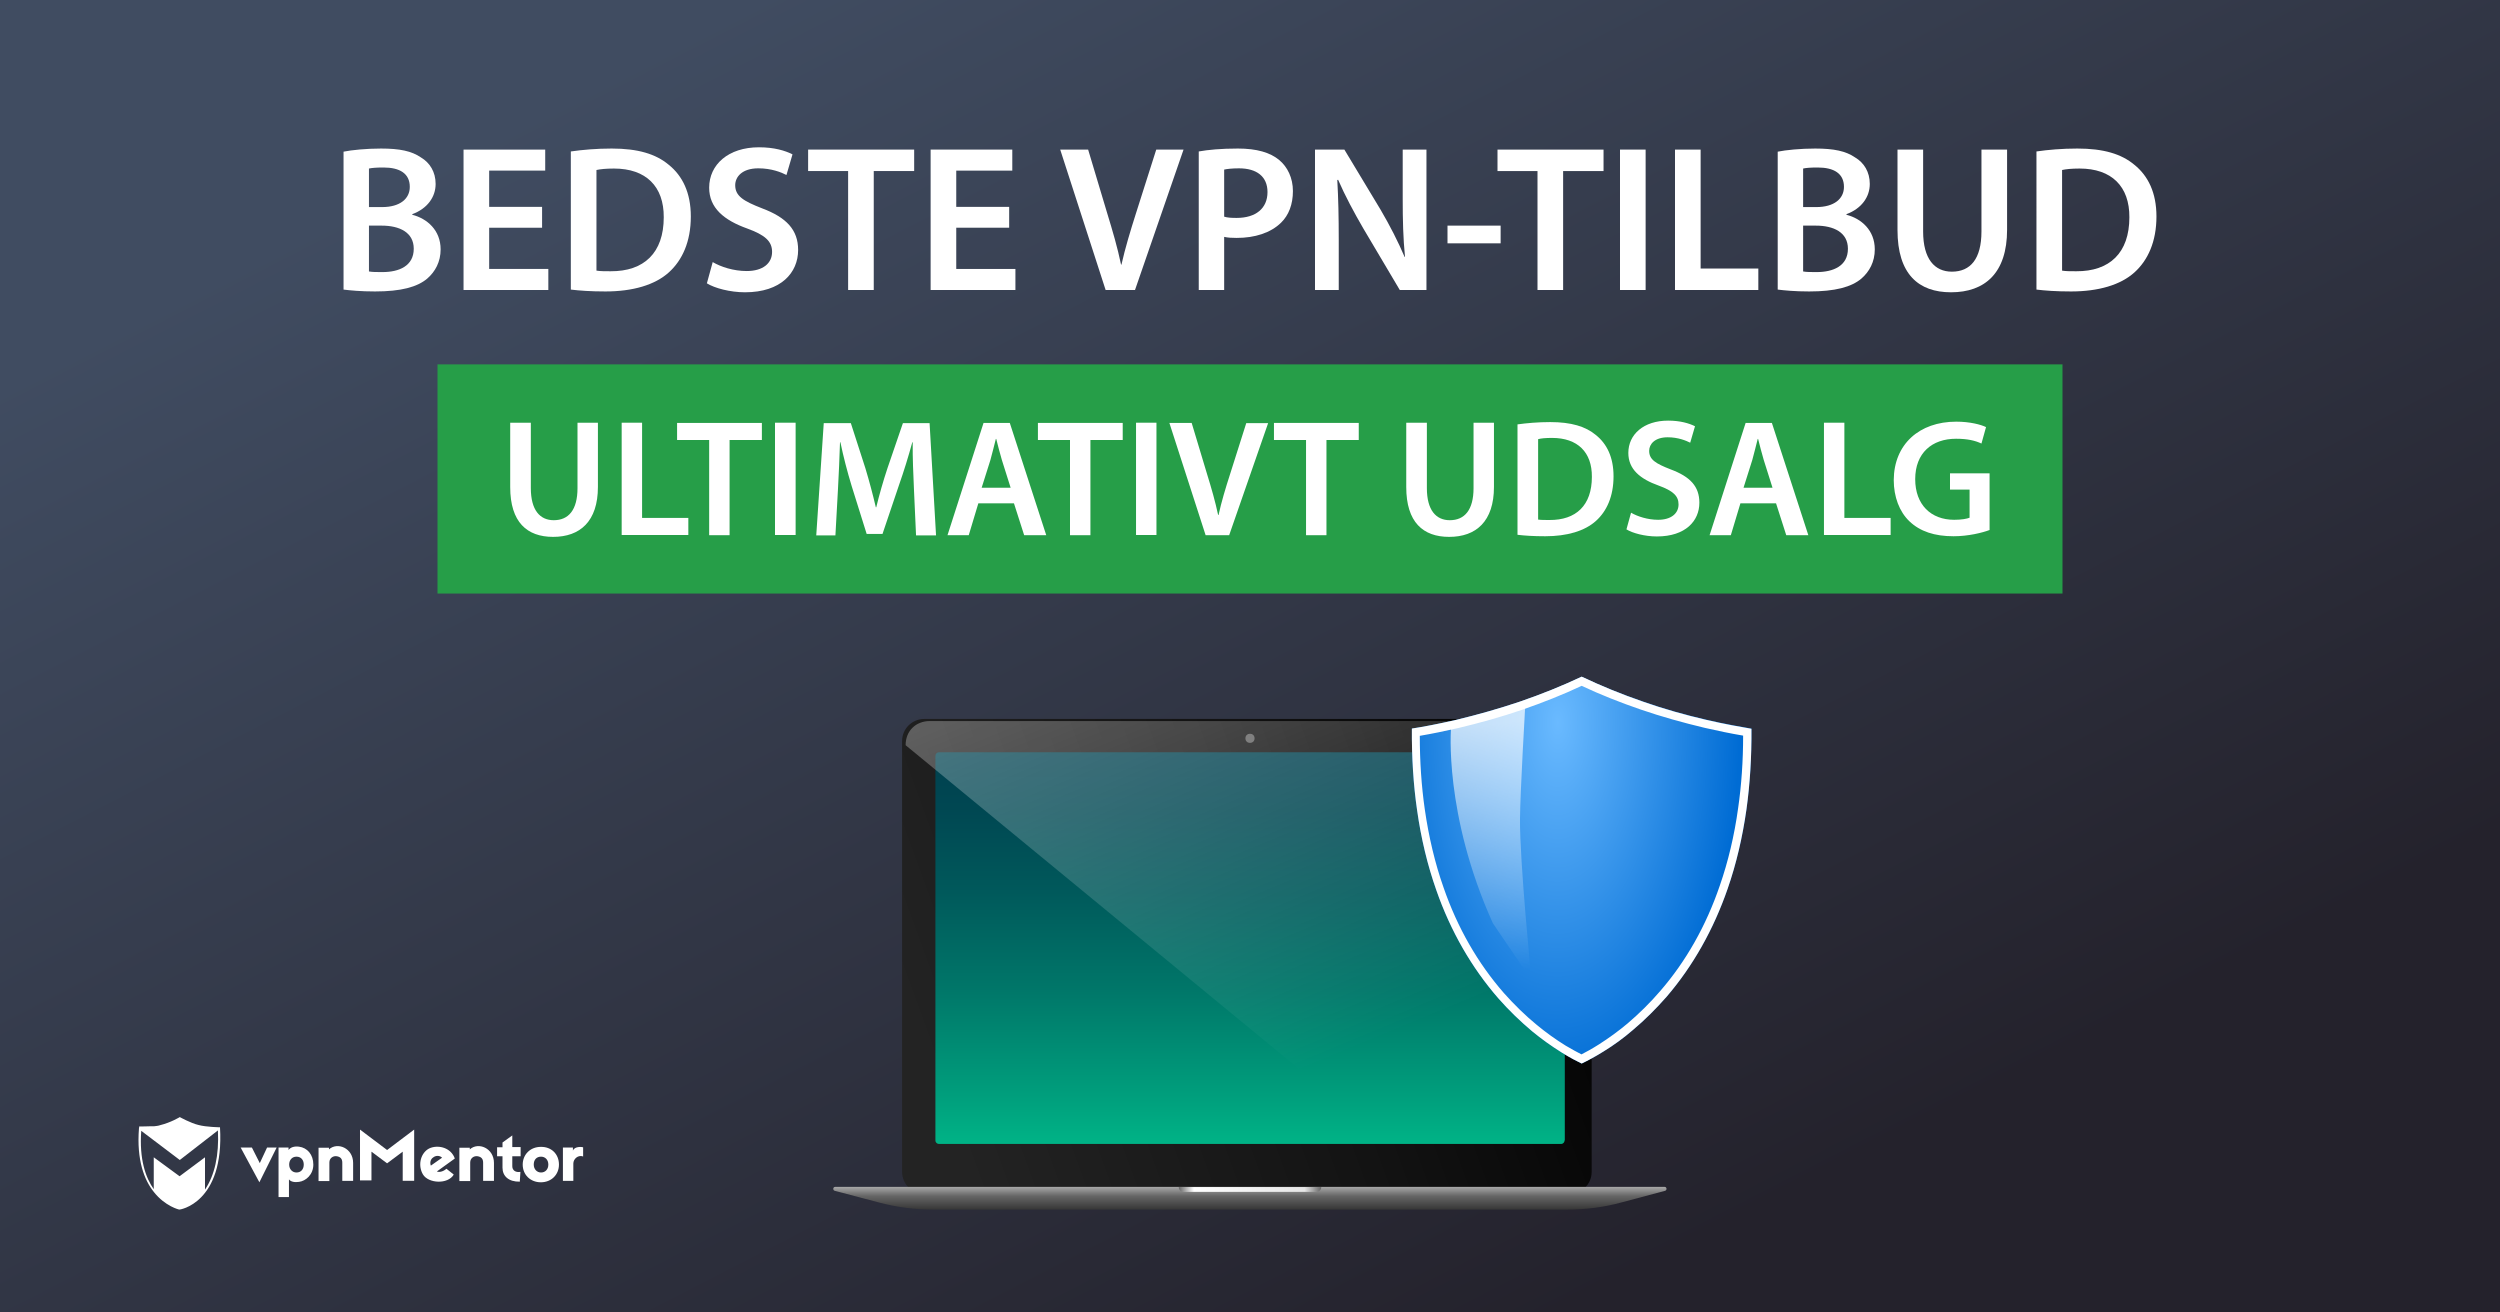 <?xml version="1.0" encoding="utf-8"?>
<!-- Generator: Adobe Illustrator 18.0.0, SVG Export Plug-In . SVG Version: 6.00 Build 0)  -->
<!DOCTYPE svg PUBLIC "-//W3C//DTD SVG 1.1//EN" "http://www.w3.org/Graphics/SVG/1.1/DTD/svg11.dtd">
<svg version="1.1" id="Layer_1" xmlns="http://www.w3.org/2000/svg" xmlns:xlink="http://www.w3.org/1999/xlink" x="0px" y="0px"
	 viewBox="0 0 1200 630" enable-background="new 0 0 1200 630" xml:space="preserve">
<rect x="0" y="0" width="1200" height="630" fill="#808080" stroke="none"/>
<linearGradient id="SVGID_1_" gradientUnits="userSpaceOnUse" x1="421.333" y1="662.235" x2="760.097" y2="3.855" gradientTransform="matrix(1 0 0 -1 0 630)">
	<stop  offset="0" style="stop-color:#404C61"/>
	<stop  offset="1" style="stop-color:#24222C"/>
</linearGradient>
<rect fill="url(#SVGID_1_)" width="1200" height="630"/>
<g>
	<g>
		<path fill="#FFFFFF" d="M124.5,567.5l-9-16.7h5.4l3.8,7.5l3.5-7.5h4.6L124.5,567.5z"/>
		<path fill="#FFFFFF" d="M150.4,559c0,4.8-3.6,7.9-6.9,8.3c-2,0.3-3.9,0-4.8-1.2v8.5h-5v-23.8h4.8v1.2c0.9-1.3,2.8-1.9,5-1.6
			C147.5,550.9,150.4,554.2,150.4,559z M138.8,559c0,2.2,1.5,3.8,3.5,3.8c2.2,0,3.5-1.6,3.5-3.8s-1.3-3.8-3.5-3.8
			C140.2,555.2,138.8,556.8,138.8,559z"/>
		<path fill="#FFFFFF" d="M169.5,558.2v8.6h-5.2v-8.7c0-1.9-0.9-2.8-2.6-3.1c-1.7-0.3-3.6,0.8-3.6,3v8.9h-5.2v-16h5v0.8
			C162,548,169.5,551.1,169.5,558.2z"/>
		<path fill="#FFFFFF" d="M198.8,566.8h-5.5v-14l-7.5,5.6l-7.5-5.6v13.8h-5.5v-24.4l13,9.8l13-9.8V566.8L198.8,566.8z"/>
		<path fill="#FFFFFF" d="M217.5,554.4c0.3,0.4,0.7,1.3,0.8,1.7l-8.6,6.2c1.1,0.5,3,0.1,4.6-1.3l3.5,2.8c-2.8,4.8-12.2,4.3-14.8-0.1
			c-2.3-3.9-1.5-9.5,2.4-12.1C208.8,549.5,214.8,550.1,217.5,554.4z M206.8,559.5l5.4-3.8c-1.2-1.2-3.1-1.1-4.3-0.1
			C206.8,556.3,206.2,557.9,206.8,559.5z"/>
		<path fill="#FFFFFF" d="M249.9,555h-4v4.8c0,1.9,1.5,3.1,3.9,2.7l-0.3,4.7c-5.4,0.1-8.3-2.7-8.3-6.7V555h-2.6v-4.3h2.6v-2.3
			l4.7-3.4v5.6h4C249.9,550.6,249.9,555,249.9,555z"/>
		<path fill="#FFFFFF" d="M268.3,559c0,4.8-3.6,8.5-8.7,8.5c-5,0-8.7-3.6-8.7-8.5c0-4.8,3.6-8.5,8.7-8.5
			C264.7,550.4,268.3,554,268.3,559z M256.2,559c0,2.2,1.5,3.8,3.5,3.8s3.5-1.5,3.5-3.8s-1.5-3.8-3.5-3.8
			C257.5,555.2,256.2,556.7,256.2,559z"/>
		<path fill="#FFFFFF" d="M279.9,550.7v4.4c-2.4-0.9-4.7,1.2-4.7,3.4v8.3h-5v-16h4.8v1.5C275.8,550.1,279.5,550.5,279.9,550.7z"/>
		<path fill="#FFFFFF" d="M237.1,558.2v8.6h-5.2v-8.7c0-1.9-0.9-2.8-2.6-3.1c-1.7-0.3-3.6,0.8-3.6,3v8.9h-5.2v-16h5v0.8
			C229.6,548,237.1,551.1,237.1,558.2z"/>
		<path fill="#FFFFFF" d="M105.6,541.1c0,0-6.6-0.1-10.3-1.1c-3.8-0.9-9-3.8-9-3.8l0,0l0,0c0,0-4.2,2.6-9.5,3.9
			c-0.8,0.3-1.9,0.4-2.8,0.5c0,0,0,0-0.1,0c-0.3,0-0.4,0-0.7,0c-0.1,0-0.1,0-0.3,0c-0.1,0-0.3,0-0.4,0c-2.3,0.1-4.6,0.1-5.4,0.1
			c-0.1,0-0.3,0-0.3,0l0,0l0,0c0,0.3,0,0.7-0.1,0.9l0,0c-1.2,15.3,2.6,24.9,7.1,30.5l0,0c5.5,7,12.2,8.5,12.2,8.5l0,0l0,0
			C85.9,580.8,107.8,577.7,105.6,541.1z M98.4,571v-15.5l-12.2,9.1l-12.4-9.1v15.3c-3.9-5.5-7-14.4-6-28l18.5,14l18.3-14.2
			C105.2,554.6,103,564.2,98.4,571z"/>
	</g>
</g>
<g>
	<g>
		
			<linearGradient id="SVGID_2_" gradientUnits="userSpaceOnUse" x1="207.051" y1="70.092" x2="207.051" y2="271.392" gradientTransform="matrix(-1 0 0 -1 807.401 630)">
			<stop  offset="0" style="stop-color:#00BD8B"/>
			<stop  offset="0.159" style="stop-color:#00A07D"/>
			<stop  offset="0.418" style="stop-color:#007769"/>
			<stop  offset="0.654" style="stop-color:#00595B"/>
			<stop  offset="0.856" style="stop-color:#004752"/>
			<stop  offset="1" style="stop-color:#00404F"/>
		</linearGradient>
		<rect x="443.1" y="358.6" fill="url(#SVGID_2_)" width="314.5" height="201.3"/>
		<g>
			
				<linearGradient id="SVGID_3_" gradientUnits="userSpaceOnUse" x1="28.928" y1="236.397" x2="388.875" y2="105.387" gradientTransform="matrix(-1 0 0 -1 807.401 630)">
				<stop  offset="0" style="stop-color:#000000"/>
				<stop  offset="0.442" style="stop-color:#131313"/>
				<stop  offset="0.923" style="stop-color:#232323"/>
			</linearGradient>
			<path fill="url(#SVGID_3_)" d="M764,355.7c0-5.8-4.7-10.6-10.6-10.6H443.6c-5.8,0-10.6,4.7-10.6,10.6v206.8
				c0,5.8,4.7,10.6,10.6,10.6h309.8c5.8,0,10.6-4.7,10.6-10.6V355.7z M751,547.4c0,0.9-0.7,1.7-1.7,1.7H450.7
				c-0.9,0-1.7-0.7-1.7-1.7V362.8c0-0.9,0.7-1.7,1.7-1.7h298.7c0.9,0,1.7,0.7,1.7,1.7v184.6H751z"/>
			<circle fill="#606060" cx="600" cy="354.4" r="2.2"/>
			
				<linearGradient id="SVGID_4_" gradientUnits="userSpaceOnUse" x1="207.451" y1="60.225" x2="207.451" y2="49.367" gradientTransform="matrix(-1 0 0 -1 807.401 630)">
				<stop  offset="0" style="stop-color:#A7A7A7"/>
				<stop  offset="0.396" style="stop-color:#666666"/>
				<stop  offset="1" style="stop-color:#363636"/>
			</linearGradient>
			<path fill="url(#SVGID_4_)" d="M447.9,580.6h304.4c8.8,0,17.5-1.1,25.9-3.4l21-5.6c1.1-0.3,0.9-1.9-0.2-1.9H400.9
				c-1.1,0-1.3,1.6-0.2,1.9l21.6,5.7C430.7,579.5,439.3,580.6,447.9,580.6z"/>
			
				<linearGradient id="SVGID_5_" gradientUnits="userSpaceOnUse" x1="173.201" y1="59.042" x2="241.601" y2="59.042" gradientTransform="matrix(-1 0 0 -1 807.401 630)">
				<stop  offset="0" style="stop-color:#666666"/>
				<stop  offset="0.117" style="stop-color:#E7E7E7"/>
				<stop  offset="0.893" style="stop-color:#FFFFFF"/>
				<stop  offset="1" style="stop-color:#666666"/>
			</linearGradient>
			<path fill="url(#SVGID_5_)" d="M568.1,572.1h63.8c1.3,0,2.3-1,2.3-2.3l0,0h-68.4l0,0C565.8,571.1,566.8,572.1,568.1,572.1z"/>
		</g>
		
			<linearGradient id="SVGID_6_" gradientUnits="userSpaceOnUse" x1="247.177" y1="368.166" x2="136.224" y2="99.907" gradientTransform="matrix(-1 0 0 -1 807.401 630)">
			<stop  offset="8.536854e-002" style="stop-color:#FFFFFF"/>
			<stop  offset="0.888" style="stop-color:#FFFFFF;stop-opacity:0"/>
		</linearGradient>
		<path opacity="0.3" fill="url(#SVGID_6_)" enable-background="new    " d="M434.7,357.7L677,557.1l87,10.9V357.3
			c0-6.9-6.1-11.2-13-11.2H446.4C439.6,346.1,434.7,350.8,434.7,357.7z"/>
	</g>
	<g>
		<g>
			
				<radialGradient id="SVGID_7_" cx="1270.728" cy="171.809" r="218.408" gradientTransform="matrix(0.4 0 0 -0.814 239.4 486.693)" gradientUnits="userSpaceOnUse">
				<stop  offset="0" style="stop-color:#6ABAFF"/>
				<stop  offset="1" style="stop-color:#006CD4"/>
			</radialGradient>
			<path fill="url(#SVGID_7_)" d="M840.7,349.7c-5.3-0.9-12.7-2.2-21.4-4.2c-10.4-2.4-20.7-5.3-30.4-8.7c-10.5-3.6-20.5-7.6-29.7-12
				c-9.3,4.4-19.2,8.4-29.7,12c-9.8,3.3-20,6.2-30.4,8.7c-8.7,2-16.1,3.4-21.4,4.2c-0.1,13.7,0.7,26.9,2.5,39.2
				c1.9,13.5,5,26.4,9.2,38.3c6.9,19.8,17,37.3,29.8,52c5,5.7,10.5,11,16.2,15.8c4.6,3.8,9.4,7.2,14.2,10.2c4,2.5,7.3,4.2,9.6,5.3
				c2.5-1.2,6.2-3.1,10.5-5.8c4.9-3,9.7-6.5,14.2-10.4c5.7-4.8,11.1-10.2,16.1-15.9c12.6-14.7,22.5-32.2,29.3-51.9
				c4.1-11.8,7.1-24.6,9-38C840,376.2,840.8,363.2,840.7,349.7z"/>
		</g>
		
			<linearGradient id="SVGID_8_" gradientUnits="userSpaceOnUse" x1="917.064" y1="23.285" x2="916.332" y2="-91.882" gradientTransform="matrix(0.992 -0.129 -0.134 -1.024 -192.582 490.405)">
			<stop  offset="0" style="stop-color:#FFFFFF"/>
			<stop  offset="1" style="stop-color:#FFFFFF;stop-opacity:0"/>
		</linearGradient>
		<path opacity="0.7" fill="url(#SVGID_8_)" enable-background="new    " d="M735.1,470.4l-18.5-27.2
			c-23.7-52.5-20.1-93.9-20.1-93.9l35.6-10.4c0,0-2.4,41.3-2.5,54.2C729.4,413.3,735.1,470.4,735.1,470.4z"/>
		<g>
			<g>
				<path fill="#FFFFFF" d="M759.2,329.2c8.9,4.2,18.5,8,28.4,11.4s20.3,6.3,30.8,8.8c6.2,1.4,12.3,2.7,18.3,3.7
					c0,12.1-0.8,23.8-2.4,34.8c-1.8,13.1-4.8,25.7-8.8,37.2c-6.6,19.3-16.2,36.3-28.6,50.6c-4.8,5.6-10.1,10.8-15.6,15.5
					c-4.4,3.7-9.1,7.1-13.8,10.1c-3.3,2.1-6.2,3.7-8.4,4.8c-2-1-4.5-2.4-7.6-4.2c-4.7-2.9-9.3-6.2-13.8-9.9
					c-5.6-4.6-10.9-9.8-15.8-15.3c-12.5-14.3-22.3-31.3-29-50.7c-4.1-11.6-7.1-24.3-9-37.5c-1.6-11.1-2.4-23-2.4-35.3
					c5.9-1,12.1-2.3,18.3-3.7c10.5-2.5,20.9-5.4,30.8-8.8C740.7,337.2,750.3,333.4,759.2,329.2 M759.2,324.8
					c-9.3,4.4-19.2,8.4-29.7,12c-9.8,3.3-20,6.2-30.4,8.7c-8.7,2-16.1,3.4-21.4,4.2c-0.1,13.7,0.7,26.9,2.5,39.2
					c1.9,13.5,5,26.4,9.2,38.3c6.9,19.8,17,37.3,29.8,52c5,5.7,10.5,11,16.2,15.8c4.6,3.8,9.4,7.2,14.2,10.2c4,2.5,7.3,4.2,9.6,5.3
					c2.5-1.2,6.2-3.1,10.5-5.8c4.9-3,9.7-6.5,14.2-10.4c5.7-4.8,11.1-10.2,16.1-15.9c12.6-14.7,22.5-32.2,29.3-51.9
					c4.1-11.8,7.1-24.6,9-38c1.7-12.2,2.5-25.2,2.4-38.7c-5.3-0.9-12.7-2.2-21.4-4.2c-10.4-2.4-20.7-5.3-30.4-8.7
					C778.4,333.3,768.5,329.2,759.2,324.8L759.2,324.8z"/>
			</g>
		</g>
	</g>
</g>
<g>
	<rect x="210" y="174.9" fill="#269E48" width="780" height="110"/>
	<g>
		<path fill="#FFFFFF" d="M164.9,72.8c3.9-0.8,11-1.5,18-1.5c9,0,14.7,1.2,19.2,4.3c4.2,2.5,7,6.9,7,12.7c0,6.2-3.9,11.8-11.2,14.5
			v0.3c7.1,1.8,13.6,7.4,13.6,16.6c0,6-2.6,10.7-6.4,14c-4.8,4.1-12.7,6.2-25.1,6.2c-6.8,0-11.9-0.5-15.1-0.9V72.8z M177.1,99.4h6.3
			c8.6,0,13.3-4,13.3-9.7c0-6.4-4.8-9.3-12.6-9.3c-3.6,0-5.7,0.2-7,0.5V99.4z M177.1,130.3c1.6,0.3,3.7,0.3,6.5,0.3
			c7.9,0,15-2.9,15-11.2c0-7.9-6.9-11.1-15.4-11.1h-6.1V130.3z"/>
		<path fill="#FFFFFF" d="M260.2,109.3h-25.4v19.8h28.4v10.1h-40.7V71.8h39.2v10.1h-26.9v17.4h25.4V109.3z"/>
		<path fill="#FFFFFF" d="M274,72.7c5.5-0.8,12.3-1.4,19.6-1.4c12.6,0,21.2,2.6,27.4,7.8c6.6,5.3,10.6,13.4,10.6,24.8
			c0,12.1-4.1,21-10.5,26.8c-6.7,6.1-17.4,9.2-30.5,9.2c-7.1,0-12.5-0.4-16.6-0.9V72.7z M286.3,129.9c1.7,0.3,4.3,0.3,6.8,0.3
			c16,0.1,25.5-8.8,25.5-25.9c0.1-14.8-8.5-23.4-23.9-23.4c-3.9,0-6.6,0.3-8.4,0.7V129.9z"/>
		<path fill="#FFFFFF" d="M342.1,125.8c3.9,2.3,10,4.3,16.3,4.3c7.8,0,12.2-3.7,12.2-9.2c0-5.1-3.4-8.1-11.9-11.2
			c-11.2-4-18.3-9.9-18.3-19.6c0-11.1,9.2-19.4,23.9-19.4c7.3,0,12.6,1.6,16.1,3.4l-2.9,9.9c-2.5-1.3-7.2-3.2-13.5-3.2
			c-7.8,0-11.1,4.1-11.1,8.1c0,5.2,3.9,7.6,12.9,11.1c11.7,4.4,17.3,10.3,17.3,20c0,10.9-8.2,20.3-25.5,20.3c-7.2,0-14.6-2-18.3-4.3
			L342.1,125.8z"/>
		<path fill="#FFFFFF" d="M407.1,82.1h-19.2V71.8h50.9v10.3h-19.4v57.1h-12.3V82.1z"/>
		<path fill="#FFFFFF" d="M484.4,109.3H459v19.8h28.4v10.1h-40.7V71.8h39.2v10.1H459v17.4h25.4V109.3z"/>
		<path fill="#FFFFFF" d="M530.7,139.2l-21.8-67.4h13.4l9.2,30.7c2.6,8.5,4.9,16.3,6.6,24.5h0.2c1.8-8,4.3-16.2,6.9-24.4l9.8-30.8
			h13.1l-23.3,67.4H530.7z"/>
		<path fill="#FFFFFF" d="M575.4,72.7c4.5-0.8,10.6-1.4,18.8-1.4c9,0,15.5,1.9,19.8,5.5c4,3.3,6.6,8.6,6.6,14.9
			c0,6.4-2,11.6-5.7,15.2c-5,4.9-12.6,7.3-21.3,7.3c-2.3,0-4.3-0.1-6-0.5v25.5h-12.2V72.7z M587.6,104c1.6,0.5,3.5,0.6,6,0.6
			c9.2,0,14.8-4.6,14.8-12.4c0-7.5-5.2-11.4-13.7-11.4c-3.4,0-5.8,0.3-7.1,0.6V104z"/>
		<path fill="#FFFFFF" d="M631.2,139.2V71.8h14.1l17.4,28.9c4.4,7.5,8.4,15.3,11.5,22.6h0.2c-0.9-9-1.1-17.7-1.1-28V71.8h11.4v67.4
			h-12.8l-17.6-29.7c-4.3-7.4-8.7-15.6-12-23.2l-0.4,0.1c0.5,8.7,0.7,17.6,0.7,28.7v24.1H631.2z"/>
		<path fill="#FFFFFF" d="M720.3,108.3v8.5h-25.5v-8.5H720.3z"/>
		<path fill="#FFFFFF" d="M738,82.1h-19.2V71.8h50.9v10.3h-19.4v57.1H738V82.1z"/>
		<path fill="#FFFFFF" d="M789.9,71.8v67.4h-12.3V71.8H789.9z"/>
		<path fill="#FFFFFF" d="M804,71.8h12.3v57.1H844v10.3h-40V71.8z"/>
		<path fill="#FFFFFF" d="M853.3,72.8c3.9-0.8,11-1.5,18-1.5c9,0,14.7,1.2,19.2,4.3c4.2,2.5,7,6.9,7,12.7c0,6.2-3.9,11.8-11.2,14.5
			v0.3c7.1,1.8,13.6,7.4,13.6,16.6c0,6-2.6,10.7-6.4,14c-4.8,4.1-12.7,6.2-25.1,6.2c-6.8,0-11.9-0.5-15.1-0.9V72.8z M865.5,99.4h6.3
			c8.6,0,13.3-4,13.3-9.7c0-6.4-4.8-9.3-12.6-9.3c-3.6,0-5.7,0.2-7,0.5V99.4z M865.5,130.3c1.6,0.3,3.7,0.3,6.5,0.3
			c7.9,0,15-2.9,15-11.2c0-7.9-6.9-11.1-15.4-11.1h-6.1V130.3z"/>
		<path fill="#FFFFFF" d="M923.1,71.8v39.3c0,13.2,5.5,19.3,13.8,19.3c8.9,0,14.2-6.1,14.2-19.3V71.8h12.3v38.5
			c0,20.8-10.7,30-26.9,30c-15.6,0-25.7-8.7-25.7-29.9V71.8H923.1z"/>
		<path fill="#FFFFFF" d="M977.5,72.7c5.5-0.8,12.3-1.4,19.6-1.4c12.6,0,21.2,2.6,27.4,7.8c6.6,5.3,10.6,13.4,10.6,24.8
			c0,12.1-4.1,21-10.5,26.8c-6.7,6.1-17.4,9.2-30.5,9.2c-7.1,0-12.5-0.4-16.6-0.9V72.7z M989.8,129.9c1.7,0.3,4.3,0.3,6.8,0.3
			c16,0.1,25.5-8.8,25.5-25.9c0.1-14.8-8.5-23.4-23.9-23.4c-3.9,0-6.6,0.3-8.4,0.7V129.9z"/>
	</g>
	<g>
		<path fill="#FFFFFF" d="M254.8,202.9v31.4c0,10.6,4.4,15.4,11,15.4c7.1,0,11.4-4.9,11.4-15.4v-31.4h9.8v30.8
			c0,16.6-8.6,24-21.5,24c-12.5,0-20.6-7-20.6-23.9v-30.9H254.8z"/>
		<path fill="#FFFFFF" d="M298.4,202.9h9.8v45.7h22.2v8.2h-32V202.9z"/>
		<path fill="#FFFFFF" d="M340.4,211.2H325v-8.2h40.7v8.2h-15.5v45.7h-9.8V211.2z"/>
		<path fill="#FFFFFF" d="M381.9,202.9v53.9H372v-53.9H381.9z"/>
		<path fill="#FFFFFF" d="M438.7,234.9c-0.3-7-0.7-15.4-0.6-22.6h-0.2c-1.8,6.6-4,13.8-6.4,20.6l-7.9,23.4H416l-7.2-23
			c-2.1-6.9-4-14.2-5.4-21h-0.2c-0.2,7-0.6,15.6-1,23l-1.2,21.7h-9.2l3.6-53.9h13l7,21.7c1.9,6.3,3.6,12.7,5,18.7h0.2
			c1.4-5.8,3.3-12.5,5.4-18.8l7.4-21.6h12.8l3.1,53.9h-9.6L438.7,234.9z"/>
		<path fill="#FFFFFF" d="M469.6,241.6l-4.6,15.3h-10.2l17.3-53.9h12.6l17.5,53.9h-10.6l-4.9-15.3H469.6z M485.1,234.1l-4.2-13.3
			c-1-3.3-1.9-7-2.7-10.1H478c-0.8,3.1-1.7,6.9-2.6,10.1l-4.2,13.3H485.1z"/>
		<path fill="#FFFFFF" d="M513.6,211.2h-15.4v-8.2h40.7v8.2h-15.5v45.7h-9.8V211.2z"/>
		<path fill="#FFFFFF" d="M555.1,202.9v53.9h-9.8v-53.9H555.1z"/>
		<path fill="#FFFFFF" d="M578.7,256.9l-17.4-53.9H572l7.4,24.6c2.1,6.8,3.9,13,5.3,19.6h0.2c1.4-6.4,3.4-13,5.5-19.5l7.8-24.6h10.5
			L590,256.9H578.7z"/>
		<path fill="#FFFFFF" d="M626.9,211.2h-15.4v-8.2h40.7v8.2h-15.5v45.7h-9.8V211.2z"/>
		<path fill="#FFFFFF" d="M684.9,202.9v31.4c0,10.6,4.4,15.4,11,15.4c7.1,0,11.4-4.9,11.4-15.4v-31.4h9.8v30.8
			c0,16.6-8.6,24-21.5,24c-12.5,0-20.6-7-20.6-23.9v-30.9H684.9z"/>
		<path fill="#FFFFFF" d="M728.4,203.7c4.4-0.6,9.8-1.1,15.7-1.1c10.1,0,17,2.1,21.9,6.2c5.3,4.2,8.5,10.7,8.5,19.8
			c0,9.7-3.3,16.8-8.4,21.4c-5.4,4.9-13.9,7.4-24.4,7.4c-5.7,0-10-0.3-13.3-0.7V203.7z M738.3,249.4c1.4,0.2,3.4,0.2,5.4,0.2
			c12.8,0.1,20.4-7,20.4-20.7c0.1-11.8-6.8-18.7-19.1-18.7c-3.1,0-5.3,0.2-6.7,0.6V249.4z"/>
		<path fill="#FFFFFF" d="M782.9,246.1c3.1,1.8,8,3.4,13,3.4c6.2,0,9.8-3,9.8-7.4c0-4.1-2.7-6.5-9.5-9c-9-3.2-14.6-7.9-14.6-15.7
			c0-8.9,7.4-15.5,19.1-15.5c5.8,0,10.1,1.3,12.9,2.7l-2.3,7.9c-2-1-5.8-2.6-10.8-2.6c-6.2,0-8.9,3.3-8.9,6.5
			c0,4.2,3.1,6.1,10.3,8.9c9.4,3.5,13.8,8.2,13.8,16c0,8.7-6.6,16.2-20.4,16.2c-5.8,0-11.7-1.6-14.6-3.4L782.9,246.1z"/>
		<path fill="#FFFFFF" d="M835.4,241.6l-4.6,15.3h-10.2l17.3-53.9h12.6l17.5,53.9h-10.6l-4.9-15.3H835.4z M850.8,234.1l-4.2-13.3
			c-1-3.3-1.9-7-2.7-10.1h-0.2c-0.8,3.1-1.7,6.9-2.6,10.1l-4.2,13.3H850.8z"/>
		<path fill="#FFFFFF" d="M875.5,202.9h9.8v45.7h22.2v8.2h-32V202.9z"/>
		<path fill="#FFFFFF" d="M955,254.4c-3.4,1.3-10.2,3-17.3,3c-9.1,0-16.1-2.3-21.2-7.2c-4.8-4.6-7.5-11.7-7.5-19.8
			c0.1-17.1,12.2-28,30-28c6.6,0,11.8,1.4,14.3,2.6l-2.2,7.9c-3-1.4-6.6-2.3-12.2-2.3c-11.5,0-19.6,6.8-19.6,19.4
			c0,12.2,7.5,19.5,18.7,19.5c3.6,0,6.2-0.5,7.4-1v-13.5H936v-7.8h19V254.4z"/>
	</g>
</g>
</svg>
